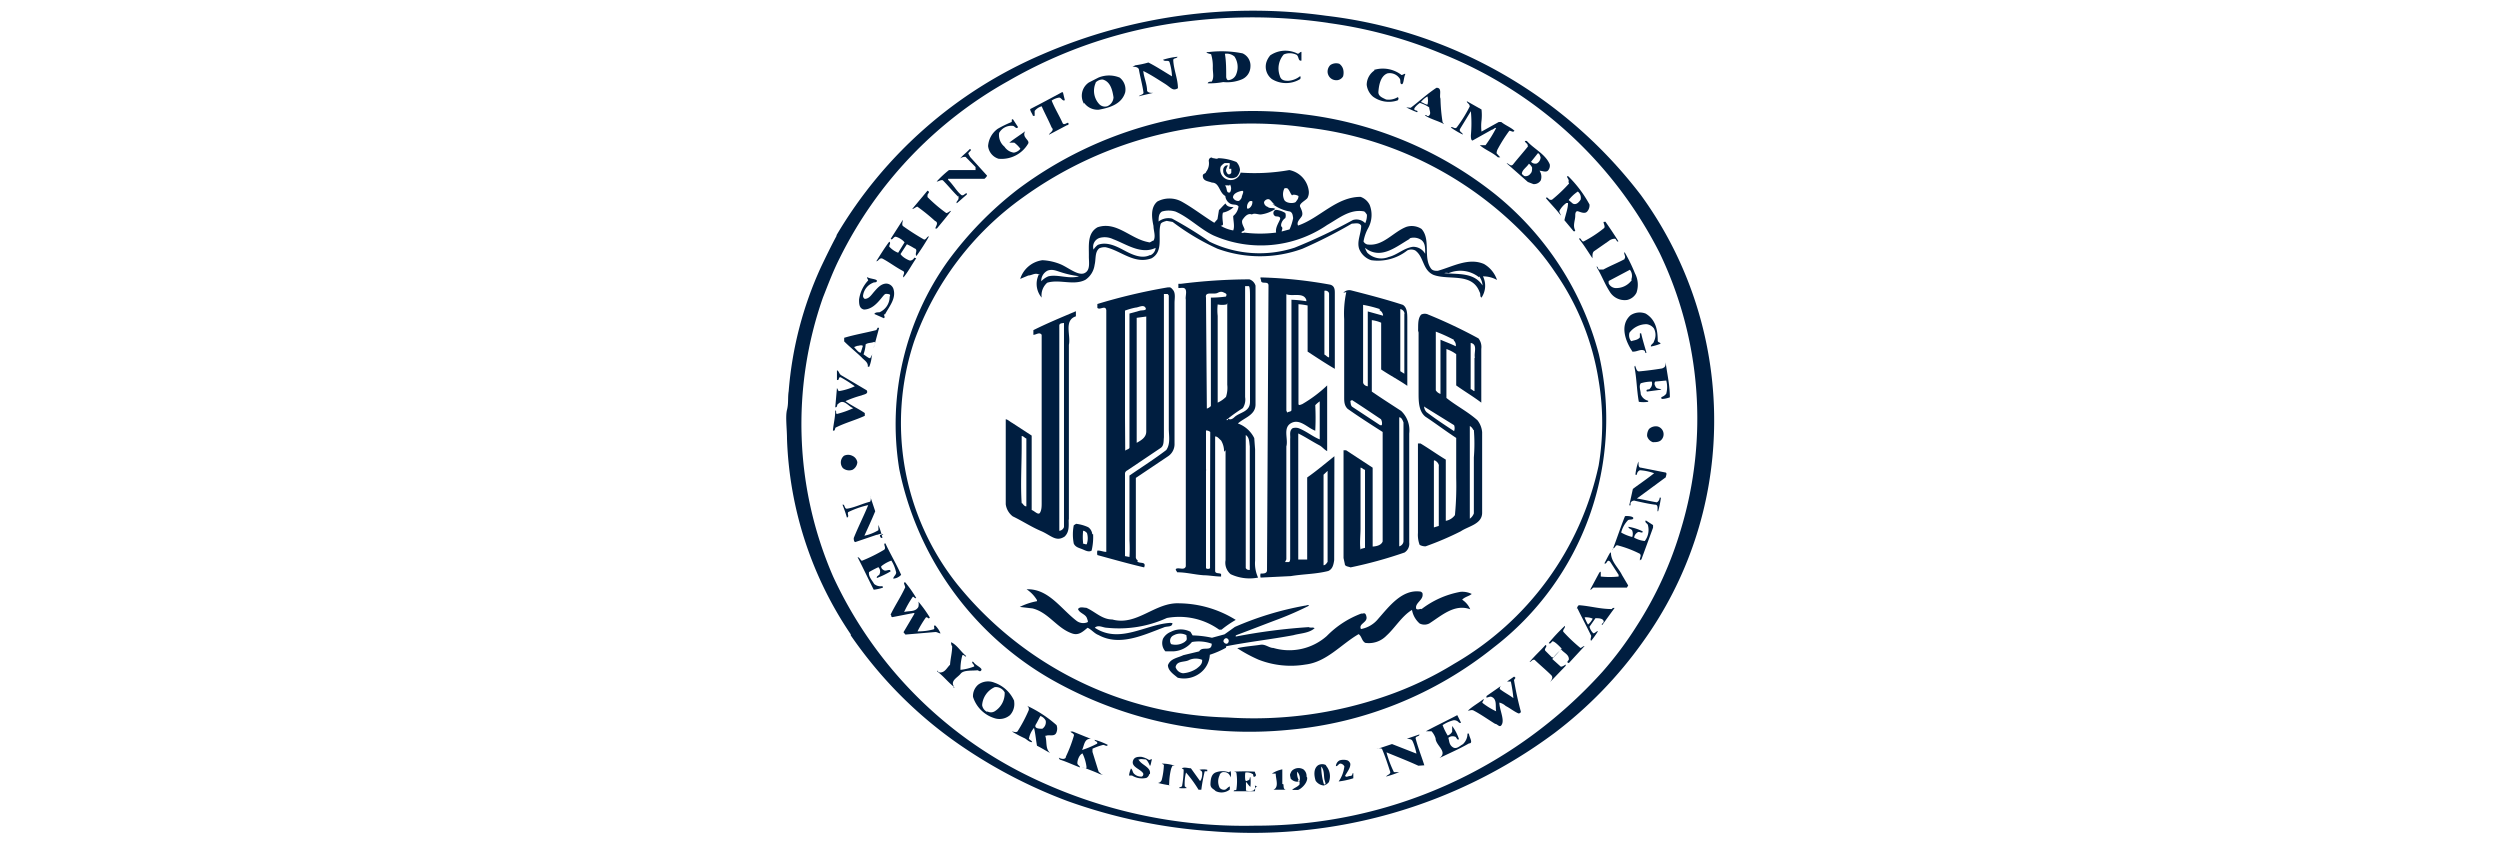 <svg xmlns="http://www.w3.org/2000/svg" viewBox="0 0 117.6 39.71"><defs><style>.cls-1{fill:none;}.cls-2{fill:#001e40;}</style></defs><g id="レイヤー_2" data-name="レイヤー 2"><g id="design"><rect class="cls-1" width="117.6" height="39.71"/><path class="cls-2" d="M39.36,11.08c-.26.48-.51,1-.74,1.48A17.2,17.2,0,0,0,37.1,18.4c-.05.3,0,.57-.08.88s0,.9,0,1.35l0,0a17.43,17.43,0,0,0,3,9.21v.05a20.7,20.7,0,0,0,1.73,2.18,19.9,19.9,0,0,0,3.62,3.12s0,0,0,0a23.33,23.33,0,0,0,4.84,2.49A25.12,25.12,0,0,0,57,39.1a23.79,23.79,0,0,0,16.11-4.61,19.63,19.63,0,0,0,4.18-4.31,17.78,17.78,0,0,0,3.34-10,18,18,0,0,0-3.44-11A21.82,21.82,0,0,0,62.37.74,24.94,24.94,0,0,0,49,2.57a20.68,20.68,0,0,0-9.66,8.51m23.14-10a21.39,21.39,0,0,1,5.33,1.44,19.67,19.67,0,0,1,10.26,9.38,18,18,0,0,1,1,13A17.5,17.5,0,0,1,77,29.43a16.76,16.76,0,0,1-1.62,2.17,21.92,21.92,0,0,1-16.35,7.24,23.09,23.09,0,0,1-10.64-2.33,19.6,19.6,0,0,1-9.2-9.39A18,18,0,0,1,38.71,14c.25-.63.48-1.25.79-1.86a19.37,19.37,0,0,1,7.93-8.33A22.05,22.05,0,0,1,55.91,1a24.66,24.66,0,0,1,6.59.08"/><path class="cls-2" d="M39.28,20.13c.46-.24.95-.36,1.4-.57v-.13c-.29-.2-.63-.35-.91-.56a4.89,4.89,0,0,1,.76-.27c.1-.05.34-.06.24-.24l-1.2-.71c-.11-.07-.1-.2-.2-.23l0,.45c.13.05.05-.16.18-.12a6.19,6.19,0,0,1,.66.42,2.79,2.79,0,0,1-.76.23l-.08-.15,0,0-.08.91c.13,0,.05-.13.15-.17.26-.25.47.14.7.21v0a4.31,4.31,0,0,1-.76.27c-.1,0,0-.16-.09-.16,0,.33-.08.61-.11.94.13.05.07-.13.16-.16"/><path class="cls-2" d="M41.39,25.16s0,.18.12.14a4.31,4.31,0,0,0-.19-.61h0c0,.08,0,.16,0,.25a2.12,2.12,0,0,1-.66.26v0c.17-.37.35-.76.51-1.15l-.24-.72s0,0,0,0a.29.29,0,0,1,0,.27c-.37.09-.71.27-1.09.33-.11,0-.09-.13-.16-.19l-.05,0a6.26,6.26,0,0,1,.21.61c.13-.06,0-.17.06-.26a4.21,4.21,0,0,1,.94-.33c-.21.52-.46,1-.68,1.55,0,.05,0,.17.07.19l1-.34c.1,0,.21-.11.32,0"/><path class="cls-2" d="M40.33,21.75a.4.4,0,0,0-.24-.31.44.44,0,0,0-.39,0,.41.41,0,0,0-.05.58.46.46,0,0,0,.45.08.44.44,0,0,0,.23-.4"/><path class="cls-2" d="M41.05,16.69c-.07,0-.07.1-.11.15s-.22-.11-.32-.17a1.79,1.79,0,0,0,.1-.47c.1-.08.25-.06.38-.11s0,.2,0,.27,0,0,0,0l.25-.92c-.08-.09-.08.06-.14.09-.51.13-1,.21-1.5.36l0,.17c.27.27.55.49.82.75.11.13.32.23.29.44,0,0,.06,0,.07,0a1.75,1.75,0,0,0,.12-.54m-.82-.39.13-.05c.09,0,.19-.06.27,0l-.1.32c-.11,0-.21-.16-.3-.24"/><path class="cls-2" d="M41.63,14.79c.2-.38.55-.76.39-1.22a.37.37,0,0,0-.32-.23c-.25,0-.42.2-.57.37s-.24.34-.45.35a.16.16,0,0,1-.08-.17.75.75,0,0,1,.45-.58c.07-.05.18,0,.2-.09s-.28-.1-.41-.16,0,.08,0,.13a1.65,1.65,0,0,0-.43.9c0,.19,0,.42.23.47.35,0,.61-.28.8-.51s.18-.24.33-.22.09.08.08.14a.8.8,0,0,1-.48.72c-.08,0-.21,0-.24.08l.45.2c.07-.05,0-.13,0-.18"/><path class="cls-2" d="M41.51,27.57a.47.47,0,0,1-.39-.1c-.1-.18-.28-.35-.24-.56a4.64,4.64,0,0,1,.44-.23.29.29,0,0,1,.06.31c0,.08-.17.1-.13.2a4.18,4.18,0,0,0,.64-.31c0-.15-.2,0-.3-.05s-.14-.11-.14-.19a1.61,1.61,0,0,1,.48-.27,1.67,1.67,0,0,1,.21.5c.07.15-.12.23-.12.35a.57.57,0,0,0,.37-.18c-.22-.5-.52-1-.74-1.48-.14,0,.06.21-.06.3a7.32,7.32,0,0,1-1.05.52c-.08-.05-.1-.16-.2-.17.26.5.49,1,.76,1.53a2,2,0,0,0,.41-.09c.05,0,0-.06,0-.08"/><path class="cls-2" d="M43,12.12c0,.06-.13.16-.22.13s-.33-.15-.42-.3l.3-.46a3,3,0,0,1,.35.19c.2.06,0,.26.1.36a9.61,9.61,0,0,0,.59-.92c-.11,0-.11.14-.23.15a11.58,11.58,0,0,1-1-.64c-.06-.08,0-.2,0-.29h0l-.57.89c.07.11.13-.12.25-.09s.31.14.4.26l-.3.49a1.1,1.1,0,0,1-.42-.29c0-.1.09-.17,0-.23-.22.29-.42.62-.61.92.11,0,.14-.17.28-.13.33.17.63.41,1,.6.09.1-.06.19,0,.29h0c.23-.28.39-.6.6-.9,0,0,0,0,0,0"/><path class="cls-2" d="M44.24,29.79a1.1,1.1,0,0,0-.25-.37c-.11,0,0,.13-.06.18a2.76,2.76,0,0,1-.77.1,4.86,4.86,0,0,1,.39-.65c.09-.06.11.11.19,0a5.7,5.7,0,0,0-.54-.75l0,0a.52.52,0,0,1,0,.25c-.14.25-.43.17-.67.24a4.62,4.62,0,0,1,.41-.72c.07,0,.08.1.16.06a5.85,5.85,0,0,0-.52-.74c-.12,0,0,.15,0,.24-.2.44-.48.85-.69,1.29.06,0,0,.1.09.11l.87-.17c.06,0,.14-.05.17,0l-.52.88.09.11L44,29.73c.1,0,.18.08.26.06"/><path class="cls-2" d="M70.35,9.15a17.87,17.87,0,0,0-9-3.77A18.45,18.45,0,0,0,47.86,8.92a16.78,16.78,0,0,0-3.27,3.36,13.2,13.2,0,0,0-2.29,9.78,14.81,14.81,0,0,0,7.12,9.88,18.87,18.87,0,0,0,11.22,2.39,17.94,17.94,0,0,0,9.63-3.88,13.55,13.55,0,0,0,4.94-13.79,14.36,14.36,0,0,0-4.86-7.51m1.79,2.35a11.85,11.85,0,0,1,1,1.29,12.21,12.21,0,0,1,2.06,5.11,12,12,0,0,1,0,4,14.24,14.24,0,0,1-6.79,9.32,16.23,16.23,0,0,1-3.24,1.53,18.93,18.93,0,0,1-7.42,1A16.89,16.89,0,0,1,45,27.45a12.2,12.2,0,0,1-2-11.39,14.13,14.13,0,0,1,5.1-6.76A18.36,18.36,0,0,1,61.49,6,17,17,0,0,1,72.14,11.5"/><path class="cls-2" d="M44,10.4c.17.09,0,.26,0,.35h.07c.23-.28.47-.56.67-.83-.07,0-.14.1-.23.1a6.85,6.85,0,0,1-.88-.75l0-.09c0-.08.15-.14,0-.21l-.72.86c.08,0,.16-.09.24-.11a8.92,8.92,0,0,1,.84.68"/><path class="cls-2" d="M45.09,9.2l0,.13c0,.1-.14.16-.08.23l.47-.41V9.09c-.1,0-.14.13-.25.09C45,9,44.85,8.7,44.6,8.46c0,0,0,0,0-.05.55,0,1.13,0,1.71,0,0,0,.11-.09.12-.15l-.79-.87-.09-.16c0-.09.22-.17.07-.22-.17.18-.32.28-.46.45l0,0a.37.37,0,0,1,.26-.08l.47.48V8c-.38,0-.86,0-1.25,0a5,5,0,0,0-.58.54c.1,0,.18-.09.29-.06.24.24.47.53.72.77"/><path class="cls-2" d="M44.86,32.36s0-.07,0-.09c-.15-.26.19-.4.33-.58s.53-.13.78-.16c.07,0,.12.1.19,0s-.24-.22-.34-.35-.08,0-.09,0,.1.09.1.17a2.57,2.57,0,0,1-.65.16,2.46,2.46,0,0,1,.08-.65c0-.07.09-.05.12,0s.07,0,.07,0c-.25-.2-.44-.53-.71-.65,0,.07,0,.12.05.19,0,.29-.08.57-.1.87-.14.13-.22.33-.42.36s-.15-.16-.19-.05c.31.23.51.51.82.75h0"/><path class="cls-2" d="M47.72,33a1.58,1.58,0,0,0-.95-.89.78.78,0,0,0-.76.1.71.71,0,0,0-.24.57,1.53,1.53,0,0,0,1,1,.76.76,0,0,0,.74-.14.77.77,0,0,0,.19-.67m-1.26.52a.42.42,0,0,1-.24-.32,1,1,0,0,1,.6-.85.48.48,0,0,1,.46.25,1,1,0,0,1-.47.89.34.34,0,0,1-.35,0"/><path class="cls-2" d="M47,7.47a1.45,1.45,0,0,0,1.35-.69c.09-.12-.06-.21-.12-.32a.24.24,0,0,1,0-.29s0,0,0,0c-.24.18-.53.36-.75.54.06,0,.14,0,.23,0A1.33,1.33,0,0,1,48,7a.5.5,0,0,1-.31.18.63.63,0,0,1-.44-.28A.71.71,0,0,1,47,6.25a.66.66,0,0,1,.64-.33c.09,0,.16.18.25.06l-.24-.37c-.12,0,0,.1-.09.14a5.25,5.25,0,0,0-.63.31,1.09,1.09,0,0,0-.45.81.7.7,0,0,0,.5.6"/><path class="cls-2" d="M50.28,24.44l0-8.22c.1-.44-.25-1.15.33-1.34,0-.09,0-.21,0-.24-.66.28-1.34.56-2,.89v.22c.13,0,.29-.15.39,0L49,21v2.65c0,.16,0,.34-.08.47s-.26-.09-.39-.13l0-3.5-.92-.6c-.1-.05-.19-.15-.3-.17v.1l0,3.9a.86.86,0,0,0,.33.57c.46.22.86.49,1.33.69s.7.53,1.11.26c.23-.22.19-.52.19-.8m-2.21-.77c-.06-.86,0-1.79,0-2.65v-.51c.08,0,.14.09.22.12,0,1.08,0,2.09,0,3.19-.1,0-.15-.1-.2-.15m1.75-8c0-.12,0-.22,0-.35s.15-.11.22-.13v.6l0,9a.26.26,0,0,1-.22.18Z"/><path class="cls-2" d="M57,7.41c-.08,0-.14.06-.14.16a.65.65,0,0,1-.13.52c0,.08-.16.07-.15.18,0,.26.27.25.43.32.36,0,.33.47.63.63a.45.45,0,0,0,.25.37c.13.06.28,0,.37.12a.67.67,0,0,1-.25.45c0,.22.08.49,0,.68a1.72,1.72,0,0,1-.59-.22s.11,0,.11-.08-.06-.39,0-.54a1,1,0,0,0,.5-.26c-.13,0-.31,0-.38-.17-.11.09-.2.21-.31.31l-.07.43-.15.17c-.52-.32-1-.7-1.54-1a1.21,1.21,0,0,0-1.14,0c-.33.28-.26.77-.18,1.15,0,.22.12.5,0,.69-.08,0-.15.12-.24.07-.84-.15-1.5-1-2.39-.7-.5.28-.4.88-.41,1.38,0,.27.08.65-.21.78s-.74-.25-1.1-.41a2.57,2.57,0,0,0-.87-.2,1.27,1.27,0,0,0-1.05.88l.38-.16c.15,0,.31-.13.47-.06s0,0,0,.07A1,1,0,0,0,49,14h0a.79.79,0,0,1,.26-.7c.57-.18,1.26.15,1.8-.14a1,1,0,0,0,.43-.7c.07-.27,0-.6.22-.78a.63.63,0,0,1,.3-.05c.72.16,1.35.82,2.16.52.59-.33.28-1.1.42-1.58,0-.1.18-.15.29-.18l.28.05a11.1,11.1,0,0,0,2.11,1.26,5.82,5.82,0,0,0,4,0,23,23,0,0,0,2.32-1.18c.14,0,.36-.07.44.1,0,.37-.22.74-.09,1.1a.92.92,0,0,0,.56.52,2.23,2.23,0,0,0,1.7-.46.43.43,0,0,1,.37,0c.42.3.34.92.86,1.15.72.27,1.82-.13,2.17.81.06.08,0,.21.09.26a1,1,0,0,0,.07-1,1.33,1.33,0,0,1,.66.17v0a1.37,1.37,0,0,0-.61-.75c-.73-.32-1.49.13-2.18.32-.1,0-.23,0-.31-.1-.39-.52,0-1.37-.45-1.87a.84.84,0,0,0-.71-.1c-.63.24-1.1.93-1.84.83a.28.28,0,0,1-.18-.14,2,2,0,0,1,.23-.65,1.29,1.29,0,0,0,.06-1.07A.76.76,0,0,0,64,9.26c-1.14,0-1.92,1-2.94,1.35l0,0c-.08-.17.09-.3.17-.43s0-.3-.07-.45.23-.28.34-.41a.57.57,0,0,0,.06-.37A1.14,1.14,0,0,0,60.65,8a9.3,9.3,0,0,1-2.29.12.49.49,0,1,1-.94-.28.52.52,0,0,1,.19-.17c.07,0,.15,0,.21,0s0,.19,0,.27l.1,0c0,.06,0,.12,0,.17s-.07.1-.13.09-.09-.1-.12-.16a.49.49,0,0,1,.1-.26s-.06,0-.09,0a.24.24,0,0,0-.14.25.32.32,0,0,0,.15.28.44.44,0,0,0,.49,0,.56.56,0,0,0,.15-.32.6.6,0,0,0-.17-.37,2.49,2.49,0,0,0-.85-.18c-.08.06-.17,0-.26,0M50.74,13c-.45.14-1-.11-1.43,0a1,1,0,0,0-.33.23.54.54,0,0,1,.3-.5c.21-.08.39,0,.58.06a4.41,4.41,0,0,0,.88.2M54.09,12c-.36.18-.78,0-1.11-.17s-.86-.5-1.34-.31a.85.85,0,0,0-.2.22h0a.44.44,0,0,1,.29-.55.91.91,0,0,1,.63.06c.62.23,1.31.74,2,.41a.42.42,0,0,1-.23.34m15.45,1a.81.81,0,0,1,.16.43c-.4-.62-1.14-.52-1.8-.58v0a.28.28,0,0,1,.2,0,1.41,1.41,0,0,1,1.43.19m-3.29-1.82a.63.63,0,0,1,.55.05c.23.14.21.43.21.67a.64.64,0,0,0-.58-.33c-.43.06-.73.38-1.14.48a.93.93,0,0,1-1-.2,1,1,0,0,1-.11-.23l.13.09c.7.42,1.37-.17,2-.53M58,9.29c0-.19.25-.28.41-.31s0,.21,0,.31a.34.34,0,0,1-.13.16A.26.26,0,0,1,58,9.29m.66.45a.34.34,0,0,1,.12-.27.15.15,0,0,1,.13,0,.35.35,0,0,1-.17.34s-.06,0-.08,0m3.74.79c.54-.3,1.07-.77,1.74-.66.06,0,.12.1.16.16a.9.9,0,0,1-.08.4.57.57,0,0,0-.58-.15,25.4,25.4,0,0,1-2.74,1.3,5.33,5.33,0,0,1-4-.28,18.65,18.65,0,0,0-1.77-1.09.76.76,0,0,0-.63.14c0-.18,0-.37.16-.47a1.12,1.12,0,0,1,.63,0c.63.27,1.16.82,1.78,1.12a5.53,5.53,0,0,0,5.35-.48m-2.57-1a1.88,1.88,0,0,0,.83.36c.13.06.13.19.15.31a2.34,2.34,0,0,1-.17.53l-.37.1c0-.07.07-.16,0-.22s0-.3.17-.41a.35.35,0,0,0,0-.24,1,1,0,0,0-.44-.15.16.16,0,0,0,0,.31c.06,0,.2,0,.2.1s-.25.41-.19.66l0,0a5.87,5.87,0,0,1-1.51,0,.11.11,0,0,1-.12,0c0-.07.1-.05.14-.12s-.2-.33-.08-.5.26-.3.43-.23c.11-.08.28,0,.41,0a1.57,1.57,0,0,0,.69-.26c-.09-.08-.25,0-.36-.1a.24.24,0,0,1-.17-.2c0-.08.11-.17.21-.16s.18.18.31.27m.84-.48a.46.46,0,0,1,.26.06c0,.14-.07.19-.12.27s-.42.1-.54-.07a.62.62,0,0,1,0-.56.26.26,0,0,1,.14,0c.11.1.13.24.22.33m-2.92-.51a.36.36,0,0,1,0,.37c-.21.06-.11-.23-.24-.32v0a.45.45,0,0,1,.2,0"/><path class="cls-2" d="M49.19,34.62c.15-.09.43.07.51-.18a.47.47,0,0,0,0-.33,5.71,5.71,0,0,0-1.41-.92s0,0,0,0a0,0,0,0,0,0,0,.18.18,0,0,1,.1.22,6.75,6.75,0,0,1-.53,1c-.08.06-.18,0-.26,0v0a6.45,6.45,0,0,0,.58.31c.12.05.23.2.37.19,0-.06-.11-.1-.15-.16a1.09,1.09,0,0,1,.24-.51c.07.28.09.57.14.84.21.1.4.23.62.34a.11.11,0,0,0,0,0c-.25-.21-.13-.56-.24-.83m-.43-.52c.08-.13.14-.27.21-.39a.45.45,0,0,1,.25.22.37.37,0,0,1-.16.38c-.12,0-.42,0-.3-.21"/><path class="cls-2" d="M55.05,29.3c-1.17.07-2.38,1-3.55.23v0c.16-.16.39,0,.57,0a5.44,5.44,0,0,0,2.82-.46,3.23,3.23,0,0,1,2.46.55h.11a5,5,0,0,1,.67-.46v0a5.14,5.14,0,0,0-2.65-.78c-1.15-.06-2,1.08-3.16.76-.48,0-.81-.37-1.22-.55-.13,0-.3-.07-.39.06.07.2.35.23.42.43s.05.17,0,.2a.52.52,0,0,1-.48-.07c-.75-.57-1.33-1.53-2.36-1.49a1.59,1.59,0,0,1,.49.51l0,.05a3,3,0,0,0-.81.27v0l.6.07c.76.19,1.15.94,1.87,1.18.31.11.52-.11.72-.27.18.08.32.27.51.34,1,.55,2.12,0,3.06-.35.16-.08.42,0,.42-.21"/><path class="cls-2" d="M49,5c.15.34.31.63.47,1,.15.14-.1.24-.13.34h0l.85-.45s.1,0,.07-.09-.19.12-.27,0c-.16-.36-.38-.71-.52-1.07a.89.89,0,0,1,.35-.14c.11,0,.16.19.27.12L50,4.34h-.05c-.48.26-1,.54-1.49.79,0,.11.1.21.13.32l.08,0V5.22A.65.65,0,0,1,49,5"/><path class="cls-2" d="M51.81,36.42l-.13-.12-.29-.93s0-.11,0-.15a3,3,0,0,1,.5-.18c.09,0,.17.1.22,0a3.07,3.07,0,0,0-.62-.24c0,.09.16.06.12.18a4.45,4.45,0,0,1-.71.3l0,0c.1-.19.1-.56.42-.52v0l-.86-.35h-.1c0,.06.16.08.16.18a6.37,6.37,0,0,1-.38,1c0,.14-.2.12-.29.07s0,.05,0,.07c.32.1.63.25.95.37,0-.09-.11-.1-.12-.19s.06-.39.24-.47a2.05,2.05,0,0,1,.19.64c0,.14-.13,0-.2,0v0c.28.11.56.21.82.33,0,0,.12.05.13,0"/><path class="cls-2" d="M51.38,25.13a.45.45,0,0,0-.19-.33,1.86,1.86,0,0,0-.57-.16l-.11.07a2.24,2.24,0,0,0,0,.86c.08.17.24.2.39.26s.31.16.45.07a2.76,2.76,0,0,0,.07-.77m-.47.42a2.74,2.74,0,0,1,0-.58c.08,0,.12.05.18.1a.85.85,0,0,1,0,.5c0,.08-.13,0-.2,0"/><path class="cls-2" d="M51,4.84a.78.78,0,0,0,.69.32c.5-.09,1.08-.26,1.24-.82a.71.71,0,0,0-.26-.69,1.31,1.31,0,0,0-1,0l-.45.23a.75.75,0,0,0-.23,1m.55-1a.45.45,0,0,1,.33-.14c.37.1.46.51.51.84a.48.48,0,0,1-.3.42.37.37,0,0,1-.37-.1.92.92,0,0,1-.17-1"/><path class="cls-2" d="M53.52,26.36a.18.18,0,0,1-.09-.18v-3.7l0,0,1.49-1a.69.69,0,0,0,.33-.62l0-6.62c0-.18.06-.44-.07-.6s-.15-.12-.26-.12a26.8,26.8,0,0,0-3.3.78v.18c.11.13.38-.15.42.11l0,6.26c0,.56,0,1.11,0,1.66v3.32l0,.13c-.15,0-.27-.07-.42-.06a.5.5,0,0,0,0,.21c.73.2,1.47.41,2.2.58h0c.12-.3-.22-.16-.32-.28m-.58-6.77,0-4.15,0-.88a3.5,3.5,0,0,1,.49-.14c.14,0,.37-.16.47,0s-.18.11-.28.15l-.47.13,0,1.45,0,4.85c0,.08-.14.09-.2.15Zm1-4.75V16.6l0,3.7c0,.28-.25.42-.45.53l0-.11,0-5.46,0-.31Zm-1,11.27V22.28c0-.08.06-.13.12-.16l1.56-1.05c.16-.11.13-.33.15-.5l0-6.74c.06,0,.12,0,.18,0l.05.07v2.63s0,.11,0,.19l0,3.45c0,.31.09.71-.12,1-.55.42-1.15.8-1.73,1.2v3.05a6.71,6.71,0,0,1,0,.78Z"/><path class="cls-2" d="M53.64,4.51l0,0,.6-.14v0c-.1,0-.22,0-.28-.09,0-.32-.15-.63-.18-.94.35.17.68.39,1,.59s.38.37.63.22c0-.44-.2-.87-.22-1.32,0-.11.18-.07.2-.16a3.29,3.29,0,0,0-.68.14c.08.11.24,0,.3.1a2.55,2.55,0,0,1,.12.68c-.36-.21-.73-.46-1.11-.65a3.87,3.87,0,0,1-.61.13l-.14.07c.1,0,.24,0,.3.11.06.36.17.74.22,1.11,0,.09-.17.1-.22.17"/><path class="cls-2" d="M54.09,36.42c.07-.29-.3-.41-.46-.59s0-.08,0-.11.16,0,.24,0,.17.18.21.28.07-.17.1-.25-.08,0-.13,0a1,1,0,0,0-.37-.15c-.14,0-.3,0-.37.15-.14.32.32.41.46.62a.12.12,0,0,1-.06.16.47.47,0,0,1-.36-.13c-.08-.07-.07-.2-.15-.25a1.15,1.15,0,0,0-.09.33h.14a.89.89,0,0,0,.64.12c.06,0,.16-.09.17-.19"/><path class="cls-2" d="M55,36.84a3.09,3.09,0,0,1,.09-.68l.06-.14s.09,0,.11,0a1.86,1.86,0,0,0-.61-.1l.1.06a3.38,3.38,0,0,1-.1.7.21.21,0,0,1-.18.15,5.25,5.25,0,0,0,.62.12v0a.19.19,0,0,0-.1,0"/><path class="cls-2" d="M57.68,30.4c1-.2,2.15-.33,3.16-.52.31-.09.74-.09,1-.33-.09-.06-.18,0-.28-.05a27.16,27.16,0,0,0-3.41.44s-.06,0,0-.06c.67-.25,1.36-.52,2-.76a15.13,15.13,0,0,0,1.43-.63c-.06-.06-.12,0-.2,0a14.77,14.77,0,0,0-3.29,1l-.49.35-.59.16a4.71,4.71,0,0,0-.91-.11l-.1-.17a1,1,0,0,0-.92,0,.72.72,0,0,0-.37.32.58.58,0,0,0,.11.6l.37,0a1.22,1.22,0,0,0,.88-.44,1.82,1.82,0,0,1,.93.08c0,.41-.44.09-.59.36l-.75.18c-.26.13-.6.15-.72.47,0,.26.28.44.46.59a1.25,1.25,0,0,0,1-.18,1.15,1.15,0,0,0,.51-.9,4.26,4.26,0,0,0,.76-.33m-1.92-.29a.76.76,0,0,1-.66.12.28.28,0,0,1,.13-.42.62.62,0,0,1,.59,0c0,.1.06.23-.06.29m1.8,0a.16.16,0,0,1,.12-.15.13.13,0,0,1,.13.13c0,.06-.05.14-.12.13s-.11-.06-.13-.11m-1,.9c0,.19-.15.29-.26.38a1.33,1.33,0,0,1-.64.22.41.41,0,0,1-.35-.29c.06-.32.43-.21.65-.34a.78.78,0,0,1,.6,0"/><path class="cls-2" d="M57.65,21.18V24l0,2.35a.7.7,0,0,0,.24.66,2.09,2.09,0,0,0,1.29.16,1.62,1.62,0,0,1-.14-.8l0-5.23L59,20.61a1.37,1.37,0,0,0-.77-.69v0c.3-.27.82-.39.83-.88l0-2,0-3.38,0-.22a.44.44,0,0,0-.29-.3,26.65,26.65,0,0,0-3.22.21l-.12,0c0,.06,0,.17,0,.19s.13,0,.19,0c.29,0,.12.39.16.55l0,2.74,0,4.86v4.46l0,.49c-.06.19-.27.07-.41.1s0,.13,0,.18c.43,0,.82.11,1.25.14.24,0,.56.06.82.06V27c-.09-.06-.27,0-.28-.14l0-6.33,0,0c.12,0,.19.12.28.19a1,1,0,0,1,.14.53M56.73,14c-.06-.31.36-.13.54-.22s.23-.05.34,0,.09.09.06.17a5.39,5.39,0,0,1-.71.05l0,.08v2.67c0,.77,0,1.57,0,2.35a.44.44,0,0,1-.19.12Zm1,.26c0,.35,0,.69,0,1V18.1a1.36,1.36,0,0,1-.06.57,1.36,1.36,0,0,1-.39.27v-.56l0-3.52a2.49,2.49,0,0,1,0-.54,1,1,0,0,0,.42,0m.06,5.44-.08,0a7.35,7.35,0,0,1,.78-.56.73.73,0,0,0,.11-.52V17l0-2.65v-.89c.06,0,.11,0,.17,0s.06.33.06.5l0,3.61c0,.44,0,.84,0,1.33s-.48.48-.74.73c-.07.07-.19.14-.29.06m-.85,4.52v2.52a.16.16,0,0,1-.19,0l0-.29,0-4.28a.4.4,0,0,0,0-.11c0-.6,0-1.17,0-1.8a.29.29,0,0,1,.2.07Zm1.69-3.74c.17.12.15.34.18.52l0,5.61,0,.21c-.07,0-.14,0-.19-.09l0-.15v-6s0-.13,0-.1"/><path class="cls-2" d="M56.79,36.21v0a.92.92,0,0,0-.37,0s.12.05.13.12,0,.32-.1.41l-.43-.6c-.13,0-.3-.07-.43,0l.09.06a4.63,4.63,0,0,1-.07.74c0,.1-.13.07-.15.13a1.54,1.54,0,0,0,.37,0l-.1-.08a2.1,2.1,0,0,1,.06-.65,5.77,5.77,0,0,1,.59.81l.13,0a7.88,7.88,0,0,1,.16-.87s.08,0,.12,0"/><path class="cls-2" d="M57,3.84c-.07,0-.17,0-.19.08a3.48,3.48,0,0,0,.73-.06,1.79,1.79,0,0,0,.86-.12.66.66,0,0,0,.42-.6.63.63,0,0,0-.37-.63,5,5,0,0,0-1.6-.06c-.25,0,.06.09.12.1a1.94,1.94,0,0,1,.08.64c0,.25.07.45-.05.65m.62-1.31a.56.56,0,0,1,.45.13.89.89,0,0,1,.09.81.43.43,0,0,1-.38.3c-.07,0-.09-.09-.1-.14,0-.36,0-.75-.06-1.1"/><path class="cls-2" d="M57.86,37c-.08,0-.15.11-.22.14s-.21,0-.27-.09a.66.66,0,0,1,0-.58c0-.07.11-.17.21-.15a.29.29,0,0,1,.3.25l0,0a.44.44,0,0,0,0-.3l-.07.06a.91.91,0,0,0-.61,0c-.22.08-.25.32-.26.54s.16.24.24.34a.62.62,0,0,0,.67-.07s0-.06,0-.09"/><path class="cls-2" d="M59.14,37c-.09,0-.1.15-.19.19a.65.65,0,0,1-.34,0c0-.14,0-.29,0-.38s.12.16.21.2a2.26,2.26,0,0,0,0-.45c-.06,0,0,.11-.09.14s-.1.08-.15,0a1.27,1.27,0,0,1,0-.36.49.49,0,0,1,.34.07c.06,0,0,.18.11.12s0-.14,0-.23a8.16,8.16,0,0,0-1,0v0s.1,0,.13.05a2.55,2.55,0,0,1,0,.78c0,.07-.11,0-.13.09h1a.76.76,0,0,0,0-.27"/><path class="cls-2" d="M66.86,28.64c-.07,0-.17.06-.24,0-.08-.26.31-.4.3-.66,0-.07,0-.1-.09-.15-.87-.13-1.48.69-2,1.28a1.35,1.35,0,0,1-.81.48c-.13-.25.31-.3.26-.57s-.16-.13-.24-.16a4.46,4.46,0,0,0-1.63,1.06,2.66,2.66,0,0,1-2.51.56c-.2,0-.38-.19-.61-.15s-.76.08-1.09.16a6.85,6.85,0,0,0,1,.54,4.16,4.16,0,0,0,2.21.23c1-.12,1.67-.95,2.5-1.43.15.1.14.31.31.41a1.15,1.15,0,0,0,1-.34c.4-.36.72-.92,1.2-1.21a1.11,1.11,0,0,0,.36.64.51.51,0,0,0,.45,0c.58-.37,1.19-.94,1.93-.67l0,0a1,1,0,0,0-.38-.45c.13-.14.32-.16.45-.27a1,1,0,0,0-.53-.1,4.25,4.25,0,0,0-1.84.82"/><path class="cls-2" d="M62.77,21.46h0c-.41.33-.85.7-1.28,1v3.79l0,.07c-.14,0-.29,0-.42,0h0c0-1.88,0-3.93,0-5.86l0-.07c.33.16.64.37,1,.56.13.07.22.2.36.27v-3l0-.09a6.26,6.26,0,0,1-1.19.89c-.05,0-.11.07-.16,0l0-4.71,0,0a3.18,3.18,0,0,1,.43.06c0,.73,0,1.44,0,2.17.43.28.85.56,1.28.81l0-3.55c0-.16,0-.35-.22-.41a21.08,21.08,0,0,0-3.25-.34c-.07,0,0,.09,0,.14,0,.21.35,0,.35.24L59.6,26.82c0,.17-.18.16-.3.16a.31.31,0,0,0,0,.19l1.42-.07c.6-.1,1.17-.09,1.76-.24.21-.09.25-.31.28-.51Zm-.25-7.65c0,1,0,2.06,0,3-.08,0-.14-.1-.22-.13,0-1,0-2.05,0-3a.18.18,0,0,1,.21.09m-2,5.54,0-.64V15.77c0-.67,0-1.25,0-1.93l0,0c.29.12.81-.11.94.27,0,0,0,.07,0,.06a5.53,5.53,0,0,0-.7-.07l0,1.08,0,4.1c0,.1-.14.07-.2.13Zm0,7,0-.67V21c.1-.35-.18-.88.23-1.1s.78.24,1.13.36a11.91,11.91,0,0,0,0-1.2,1.24,1.24,0,0,1,.21-.18c0,.55,0,1.2,0,1.79-.33-.13-.63-.39-1-.53a.49.49,0,0,0-.27,0c-.18.12-.1.34-.12.5v5.64s0,.16-.07.16-.13,0-.17,0m1.81.19c0-1.44,0-2.83,0-4.3l.19-.18,0,0c0,1.41,0,2.83,0,4.28-.05.07-.1.16-.2.16"/><path class="cls-2" d="M59.74,2.62a.94.94,0,0,0-.17.31.73.73,0,0,0,.26.79,1.27,1.27,0,0,0,1.33,0,.14.14,0,0,0,0-.14,1,1,0,0,1-.55.22c-.15,0-.35,0-.41-.24a1,1,0,0,1,.19-1,.73.73,0,0,1,.56,0c.17.05.09.33.27.29V2.44c-.1,0-.11.14-.23.06a1.26,1.26,0,0,0-1.26.12"/><path class="cls-2" d="M60.32,36.88c0-.22,0-.47,0-.69a1.41,1.41,0,0,0-.49.2c.06,0,.13,0,.18,0,0,.26.17.64-.11.76.21,0,.4,0,.61,0v0c-.16,0-.12-.19-.14-.26"/><path class="cls-2" d="M61.46,36.53a.39.39,0,0,0-.15-.34.45.45,0,0,0-.45,0,.3.3,0,0,0-.15.18c-.06.08,0,.18,0,.25a.41.41,0,0,0,.42.14,1.27,1.27,0,0,1,0,.14c-.09.12-.26.16-.35.26.08,0,.16,0,.26,0s.47-.29.45-.58m-.4.11a.67.67,0,0,1-.07-.39l0,0a.46.46,0,0,1,.11.44.07.07,0,0,1-.09,0"/><path class="cls-2" d="M62.47,3.49a.4.4,0,0,0,.34.28.36.36,0,0,0,.37-.18.66.66,0,0,0,0-.34A.47.47,0,0,0,63,3a.48.48,0,0,0-.42.06.43.43,0,0,0-.12.4"/><path class="cls-2" d="M62.39,36A.38.38,0,0,0,62,36c-.22.16-.19.49-.11.73a.52.52,0,0,0,.38.22.45.45,0,0,0,.24-.16.76.76,0,0,0-.15-.79m-.09.87,0,0a3,3,0,0,1-.12-.81l0,0c.16.16.11.46.16.64s.06.18,0,.21"/><path class="cls-2" d="M63.33,13.74a4.75,4.75,0,0,0-.1,1.27h0l0,3.66c0,.21,0,.4.16.56.54.38,1.1.74,1.65,1.09,0,1.73,0,3.4,0,5.15-.07.19-.31.23-.47.24V22l-1.25-.82H63.2v3.58l0,1.49.06.28c0,.12.18.12.27.16a20.32,20.32,0,0,0,2.54-.7.49.49,0,0,0,.22-.47l0-5.13a1.26,1.26,0,0,0-.38-1.06c-.46-.3-.93-.6-1.38-.91l0-3.17,0-.19a1.59,1.59,0,0,1,.44.12c0,.75,0,1.46,0,2.2.4.27.84.5,1.23.77,0,0,0,0,0,0l0-3.12c0-.26,0-.56-.21-.69-.8-.26-1.61-.47-2.43-.68a.38.38,0,0,0-.37.11M64,25.86c-.05-.29,0-.69,0-1V22c.08,0,.13.09.21.1l0,.09,0,3.58-.19.05m2-5.95c0,1.93,0,3.67,0,5.6a.27.27,0,0,1-.2.23l0-.19,0-5.59,0-.29c.11,0,.16.14.2.24M63.6,18.82c.47.3.91.6,1.36.9A.38.38,0,0,1,65,20l-.08,0-1.32-.87c-.07-.07-.06-.17-.08-.27Zm2.46-4.06v2.82l0,0-.19-.12V14.75c0-.08,0-.14,0-.21a.24.24,0,0,1,.2.22m-1.18-.17a.3.3,0,0,1,.17.26l0,0-.72-.2v0l0,3.52c-.07,0-.23-.07-.22-.21l0-3.33,0-.29a5.72,5.72,0,0,1,.79.2"/><path class="cls-2" d="M63.66,36.37c-.08,0,0,.12-.14.13s-.17.08-.25,0c.1-.19.26-.37.25-.57a.26.26,0,0,0-.13-.16.62.62,0,0,0-.38,0,.33.33,0,0,0-.17.27c.11,0,.12-.13.23-.12a.25.25,0,0,1,.17.13,1.55,1.55,0,0,1-.27.71,3.66,3.66,0,0,0,.69-.15l0-.25Z"/><path class="cls-2" d="M64.66,3.31a.82.82,0,0,0-.37.68.86.86,0,0,0,.3.56,1.27,1.27,0,0,0,1.16.17s.08-.09,0-.15a.82.82,0,0,1-.55.11c-.16-.08-.38-.15-.36-.37s.07-.73.43-.86a.56.56,0,0,1,.56.23c.08.08,0,.25.1.28s.1-.3.16-.43-.1,0-.16,0a1.43,1.43,0,0,0-1.3-.24"/><path class="cls-2" d="M66.73,34.56l-.55.19s-.09,0-.06,0,.24,0,.3.07.17.41.21.63v0L65.48,35l-.69.23-.05,0c.09,0,.19-.06.27,0,.15.35.27.72.39,1.09,0,.11-.15.13-.2.21a5,5,0,0,0,.62-.21v0c-.09,0-.17,0-.25,0a5,5,0,0,1-.35-.93h0c.48.2,1,.4,1.5.63L67,36c-.13-.42-.3-.83-.41-1.27,0-.11.18-.08.18-.18"/><path class="cls-2" d="M66.15,5.05v0a4.67,4.67,0,0,0,.51.23c.08-.1-.1-.06-.13-.13s.15-.23.26-.31a1.78,1.78,0,0,1,.44.21c0,.13.1.28,0,.38s-.12-.07-.2,0h0c.27.18.61.25.9.41a.06.06,0,0,1,0,0l-.07-.09a8,8,0,0,1-.1-1.11c-.07-.15.1-.52-.19-.51-.44.29-.79.62-1.21.94Zm1-.51a.81.81,0,0,1,0,.38c-.1,0-.2-.09-.31-.12a1.08,1.08,0,0,1,.3-.26"/><path class="cls-2" d="M66.73,15.55h0l0,2.92c0,.4,0,.87.32,1.13.5.33.93.66,1.45,1v1.89a14.31,14.31,0,0,1-.06,1.74.68.68,0,0,1-.43.27s0,0,0,0l0-2.81,0-.07c-.4-.24-.79-.52-1.19-.76H66.7c0,1.4,0,2.82,0,4.21a1.34,1.34,0,0,0,.08.56.55.55,0,0,0,.28.07,14.28,14.28,0,0,0,1.66-.71c.35-.24,1-.33,1-.87l0-3.79a1.05,1.05,0,0,0-.22-.56c-.46-.41-1-.68-1.46-1.05,0-.74,0-1.53,0-2.3l0,0a1.68,1.68,0,0,1,.46.24c0,.49,0,1,0,1.47.39.28.8.52,1.18.81l0-2.53a.66.66,0,0,0-.13-.49,23.12,23.12,0,0,0-2.36-1.12.37.37,0,0,0-.34,0c-.19.22-.12.58-.15.85m.75,9.16,0-.05,0-2.8c0-.07,0-.19,0-.28s.27.1.23.26l0,2.8Zm1.88-4.59a8.09,8.09,0,0,1,0,1.3v2.63a.53.53,0,0,1-.19.25l0-.07,0-3.82c0-.15,0-.32,0-.47a.35.35,0,0,1,.16.18m-2.24-1.05L68.4,20a.39.39,0,0,1,0,.28c-.43-.28-.88-.58-1.29-.89a.4.4,0,0,1-.12-.27Zm2.3-2.34c0,.56,0,1,0,1.55,0,.06-.11-.06-.18-.08l0-.06c0-.75,0-1.33,0-2.11.35.07.14.46.2.7m-1-.82a.31.31,0,0,1,.1.28c-.21-.11-.47-.2-.72-.31l0,0c0,.87,0,1.77,0,2.55a.4.4,0,0,1-.22-.17q0-1.39,0-2.76a7.34,7.34,0,0,1,.86.39"/><path class="cls-2" d="M68.83,35c-.15.07-.31.27-.49.15s-.16-.29-.21-.44a.3.3,0,0,1,.3-.06c.09,0,.1.2.2.12a2.15,2.15,0,0,0-.32-.62c0,.05,0,.18,0,.27a.4.4,0,0,1-.21.18,2.78,2.78,0,0,1-.24-.49,1.62,1.62,0,0,1,.52-.23.29.29,0,0,1,.24.1s.09.07.1,0l-.17-.34h0c-.49.26-1,.5-1.48.76.08,0,.18,0,.27,0a.92.92,0,0,1,.19.33c0,.34.6.63.18.93l0,0c.47-.23.94-.43,1.39-.69.23,0,0-.31,0-.46a0,0,0,0,0-.07,0,.66.66,0,0,1-.2.48"/><path class="cls-2" d="M69.14,5a6.35,6.35,0,0,1-.62,1c-.1.09-.21-.08-.27,0a3.92,3.92,0,0,0,.56.33c0-.1-.21-.13-.12-.28l.5-.82a6.21,6.21,0,0,1,0,1.14c0,.07,0,.24.08.24l.91-.51c.07,0,.12-.1.2-.08a6.07,6.07,0,0,1-.5.81c-.1,0-.19,0-.27,0,.25.22.6.34.85.57,0,0,.11,0,.11,0s-.12-.13-.17-.19A.44.44,0,0,1,70.46,7,6.93,6.93,0,0,1,71,6.15c.1,0,.17.1.24,0-.17-.16-.42-.25-.62-.41h-.12l-.81.45a2.18,2.18,0,0,1,0-.51,2.35,2.35,0,0,0,0-.53L69,4.76c0,.09.12.12.13.21"/><path class="cls-2" d="M71.26,31.8l-.37.26v0c.07,0,.13,0,.18,0a6.67,6.67,0,0,1,.12.78l0,0c-.21-.16-.44-.27-.64-.43,0-.05,0-.1.08-.16s0,0,0,0l-.69.48c-.1.18.14,0,.22.05.28.11.17.46.22.68a3.34,3.34,0,0,1-.65-.4c0-.07.08-.12.06-.18h0c-.25.2-.52.34-.74.55.1,0,.18-.06.28,0,.34.18.66.41,1,.62.12,0,.23.24.33,0s-.13-.69-.13-1a.68.68,0,0,1,.3.16c.2.1.39.26.6.35,0,0,.11,0,.11-.09A15.09,15.09,0,0,1,71.22,32c0-.06.14-.12,0-.16"/><path class="cls-2" d="M71.89,6.87c-.23.29-.49.58-.72.87-.11.12-.21-.07-.3-.06v0l1,.88.26.1a.37.37,0,0,0,.35-.18.52.52,0,0,0-.06-.45c.12,0,.29.09.39,0a.34.34,0,0,0,.09-.3c-.21-.49-.74-.72-1.08-1.1h-.09c0,.09.17.13.13.25m.21,1c0,.11,0,.22-.08.29a.27.27,0,0,1-.29.11s-.08-.06-.11-.1c0-.19.23-.31.33-.48a.52.52,0,0,1,.15.18m.4-.49a.34.34,0,0,1-.18.3.27.27,0,0,1-.27-.08l.32-.4c.08,0,.1.12.13.18"/><path class="cls-2" d="M74.38,30.51a7.67,7.67,0,0,1-.84-.79c-.05-.1.11-.18.07-.28a8.36,8.36,0,0,0-.76.81c.07.05.1,0,.16-.07s.33.2.45.33l-.37.41H73l-.3-.3c-.1-.1.13-.22,0-.28-.22.25-.53.53-.75.8h0c.08,0,.13-.14.24-.1.27.26.54.48.79.73.09.11,0,.22-.06.31s0,0,0,0l.73-.76s0-.05,0-.06-.14.11-.23.1l-.4-.36a2.52,2.52,0,0,1,.42-.45c.12.16.36.23.36.46,0,.07-.16.14,0,.18l.74-.8c-.1,0-.15.13-.27.08"/><path class="cls-2" d="M73.81,8.63A7,7,0,0,1,73,9.4h-.07c-.08,0-.15-.18-.21-.08.23.28.5.54.7.82h0c0-.06-.06-.13-.07-.21a1.08,1.08,0,0,1,.33-.38s.07,0,.08,0c0,.26-.12.56-.17.81l.4.48s.06.1.11,0c-.13-.23,0-.47,0-.69,0-.07,0-.17.07-.21s.36.18.5,0a.44.44,0,0,0,.1-.32,5.61,5.61,0,0,0-1-1.33l-.06,0c0,.08.12.16.07.27m.57.84c-.09.12-.2.25-.36.18l-.2-.17a1.81,1.81,0,0,1,.43-.4.37.37,0,0,1,.13.39"/><path class="cls-2" d="M75.43,10.44c0,.09.11.25,0,.31a5.59,5.59,0,0,1-.94.61c-.1,0-.1-.13-.19-.16a.08.08,0,0,0,0,.07c.23.28.41.59.61.88l0,0c0-.05,0-.07,0-.11s0-.16.07-.22l.69-.48a.46.46,0,0,1,.29-.11c.08,0,.08.18.17.12-.19-.31-.4-.62-.61-.92,0,0,0,0,0,0"/><path class="cls-2" d="M74.2,28.61c.21.44.44.86.65,1.3,0,.07-.06.2,0,.23a3.65,3.65,0,0,0,.32-.45c-.09,0-.13.1-.22.1a.65.65,0,0,1-.18-.31l.28-.4c.12,0,.33,0,.38.12s-.15.14-.06.2l.58-.8v0a.11.11,0,0,0-.13.05c-.55,0-1-.14-1.53-.18-.07,0-.09.1-.12.16m.75.47a.85.85,0,0,1-.22.28,2.11,2.11,0,0,1-.16-.34.8.8,0,0,1,.38.06"/><path class="cls-2" d="M75.74,26c-.1.16-.18.34-.27.5.13.07.11-.23.27-.08l.4.62v.08a3.91,3.91,0,0,1-.84,0c0-.06,0-.12,0-.2s0,0-.06,0l-.44.82c.1,0,.1-.12.21-.1.52,0,1,0,1.52,0l.06-.1-.29-.49c-.17-.35-.53-.64-.52-1.06Z"/><path class="cls-2" d="M76.42,12.19c-.31.17-.65.3-1,.49-.06,0-.14,0-.19,0s-.06-.13-.11-.14,0,0,0,.05c.22.36.36.75.59,1.11a.82.82,0,0,0,.83.41.65.65,0,0,0,.44-.34,1.15,1.15,0,0,0-.07-.91,7.87,7.87,0,0,0-.49-1c-.06.08.08.21,0,.3m.35,1a.9.9,0,0,1-.79.39.39.39,0,0,1-.31-.22v-.11l1-.53a.46.46,0,0,1,.06.47"/><path class="cls-2" d="M75.84,25.84a0,0,0,0,0,.07-.06c.06,0,.08-.14.17-.13a5.16,5.16,0,0,1,1.06.4c.08.09,0,.17,0,.27s0,0,.07,0l.55-1.5V24.7l-.34-.22c-.08.1.09.14.1.23a.86.86,0,0,1-.15.74,1.28,1.28,0,0,1-.5-.16.33.33,0,0,1,.15-.24c.06-.06.14,0,.21,0s0,0,.05-.05a2.35,2.35,0,0,0-.68-.22c0,.1.14.09.18.18a.44.44,0,0,1,0,.3,2,2,0,0,1-.52-.21,1.33,1.33,0,0,1,.32-.58c.07-.05.23,0,.25-.09s-.27-.12-.39-.1c-.21.52-.38,1.05-.58,1.57"/><path class="cls-2" d="M76.84,16.54c.16,0,.29-.1.45-.07s.06.19.16.12c-.09-.31-.18-.6-.25-.91h-.06v.19c-.1.13-.27.13-.41.18a.44.44,0,0,1-.08-.4,1,1,0,0,1,.81-.4.51.51,0,0,1,.34.2.66.66,0,0,1,0,.61c0,.09-.17.15-.14.24a2.32,2.32,0,0,0,.45-.13c0-.07-.11-.05-.13-.13,0-.49-.08-1-.57-1.29a.78.78,0,0,0-.71.08c-.53.47-.23,1.25.1,1.72"/><path class="cls-2" d="M77,22.33a.23.23,0,0,1,.14-.21,2.5,2.5,0,0,1,.67.14c-.32.26-.67.49-1,.74l-.17.77h.06l0-.1c0-.06.12-.15.22-.11.32.07.61.14.93.18.17,0,.11.2.12.31H78a4.84,4.84,0,0,0,.13-.64h-.06a.26.26,0,0,1-.13.22c-.31-.05-.62-.13-.94-.18l0,0,1.36-1c0-.07.07-.17,0-.22L77.2,22c-.16,0-.11-.18-.13-.29h0a2.54,2.54,0,0,0-.14.62,0,0,0,0,0,.06,0"/><path class="cls-2" d="M78.19,17.33c-.36.06-.75.11-1.09.14-.11,0-.13-.13-.17-.23s0,0-.05,0c.11.54.11,1.11.21,1.66a1.33,1.33,0,0,0,.44,0s0,0,0-.05a.48.48,0,0,1-.35-.31c0-.17-.1-.36,0-.51a1.82,1.82,0,0,1,.52-.08.32.32,0,0,1-.09.33c0,.07-.22,0-.14.14l.68-.09v0c-.07-.07-.23,0-.29-.18a.18.18,0,0,1,0-.2l.52-.05a1.19,1.19,0,0,1,0,.62.46.46,0,0,1-.23.16s0,0,0,.06.27,0,.4-.05c0-.56-.12-1.07-.2-1.65a.05.05,0,0,0,0,0c0,.1,0,.2-.08.25"/><path class="cls-2" d="M77.48,20.51a.42.42,0,0,0,.27.29c.14,0,.31,0,.41-.12a.38.38,0,0,0-.19-.62.47.47,0,0,0-.4.12.55.55,0,0,0-.09.33"/></g></g></svg>